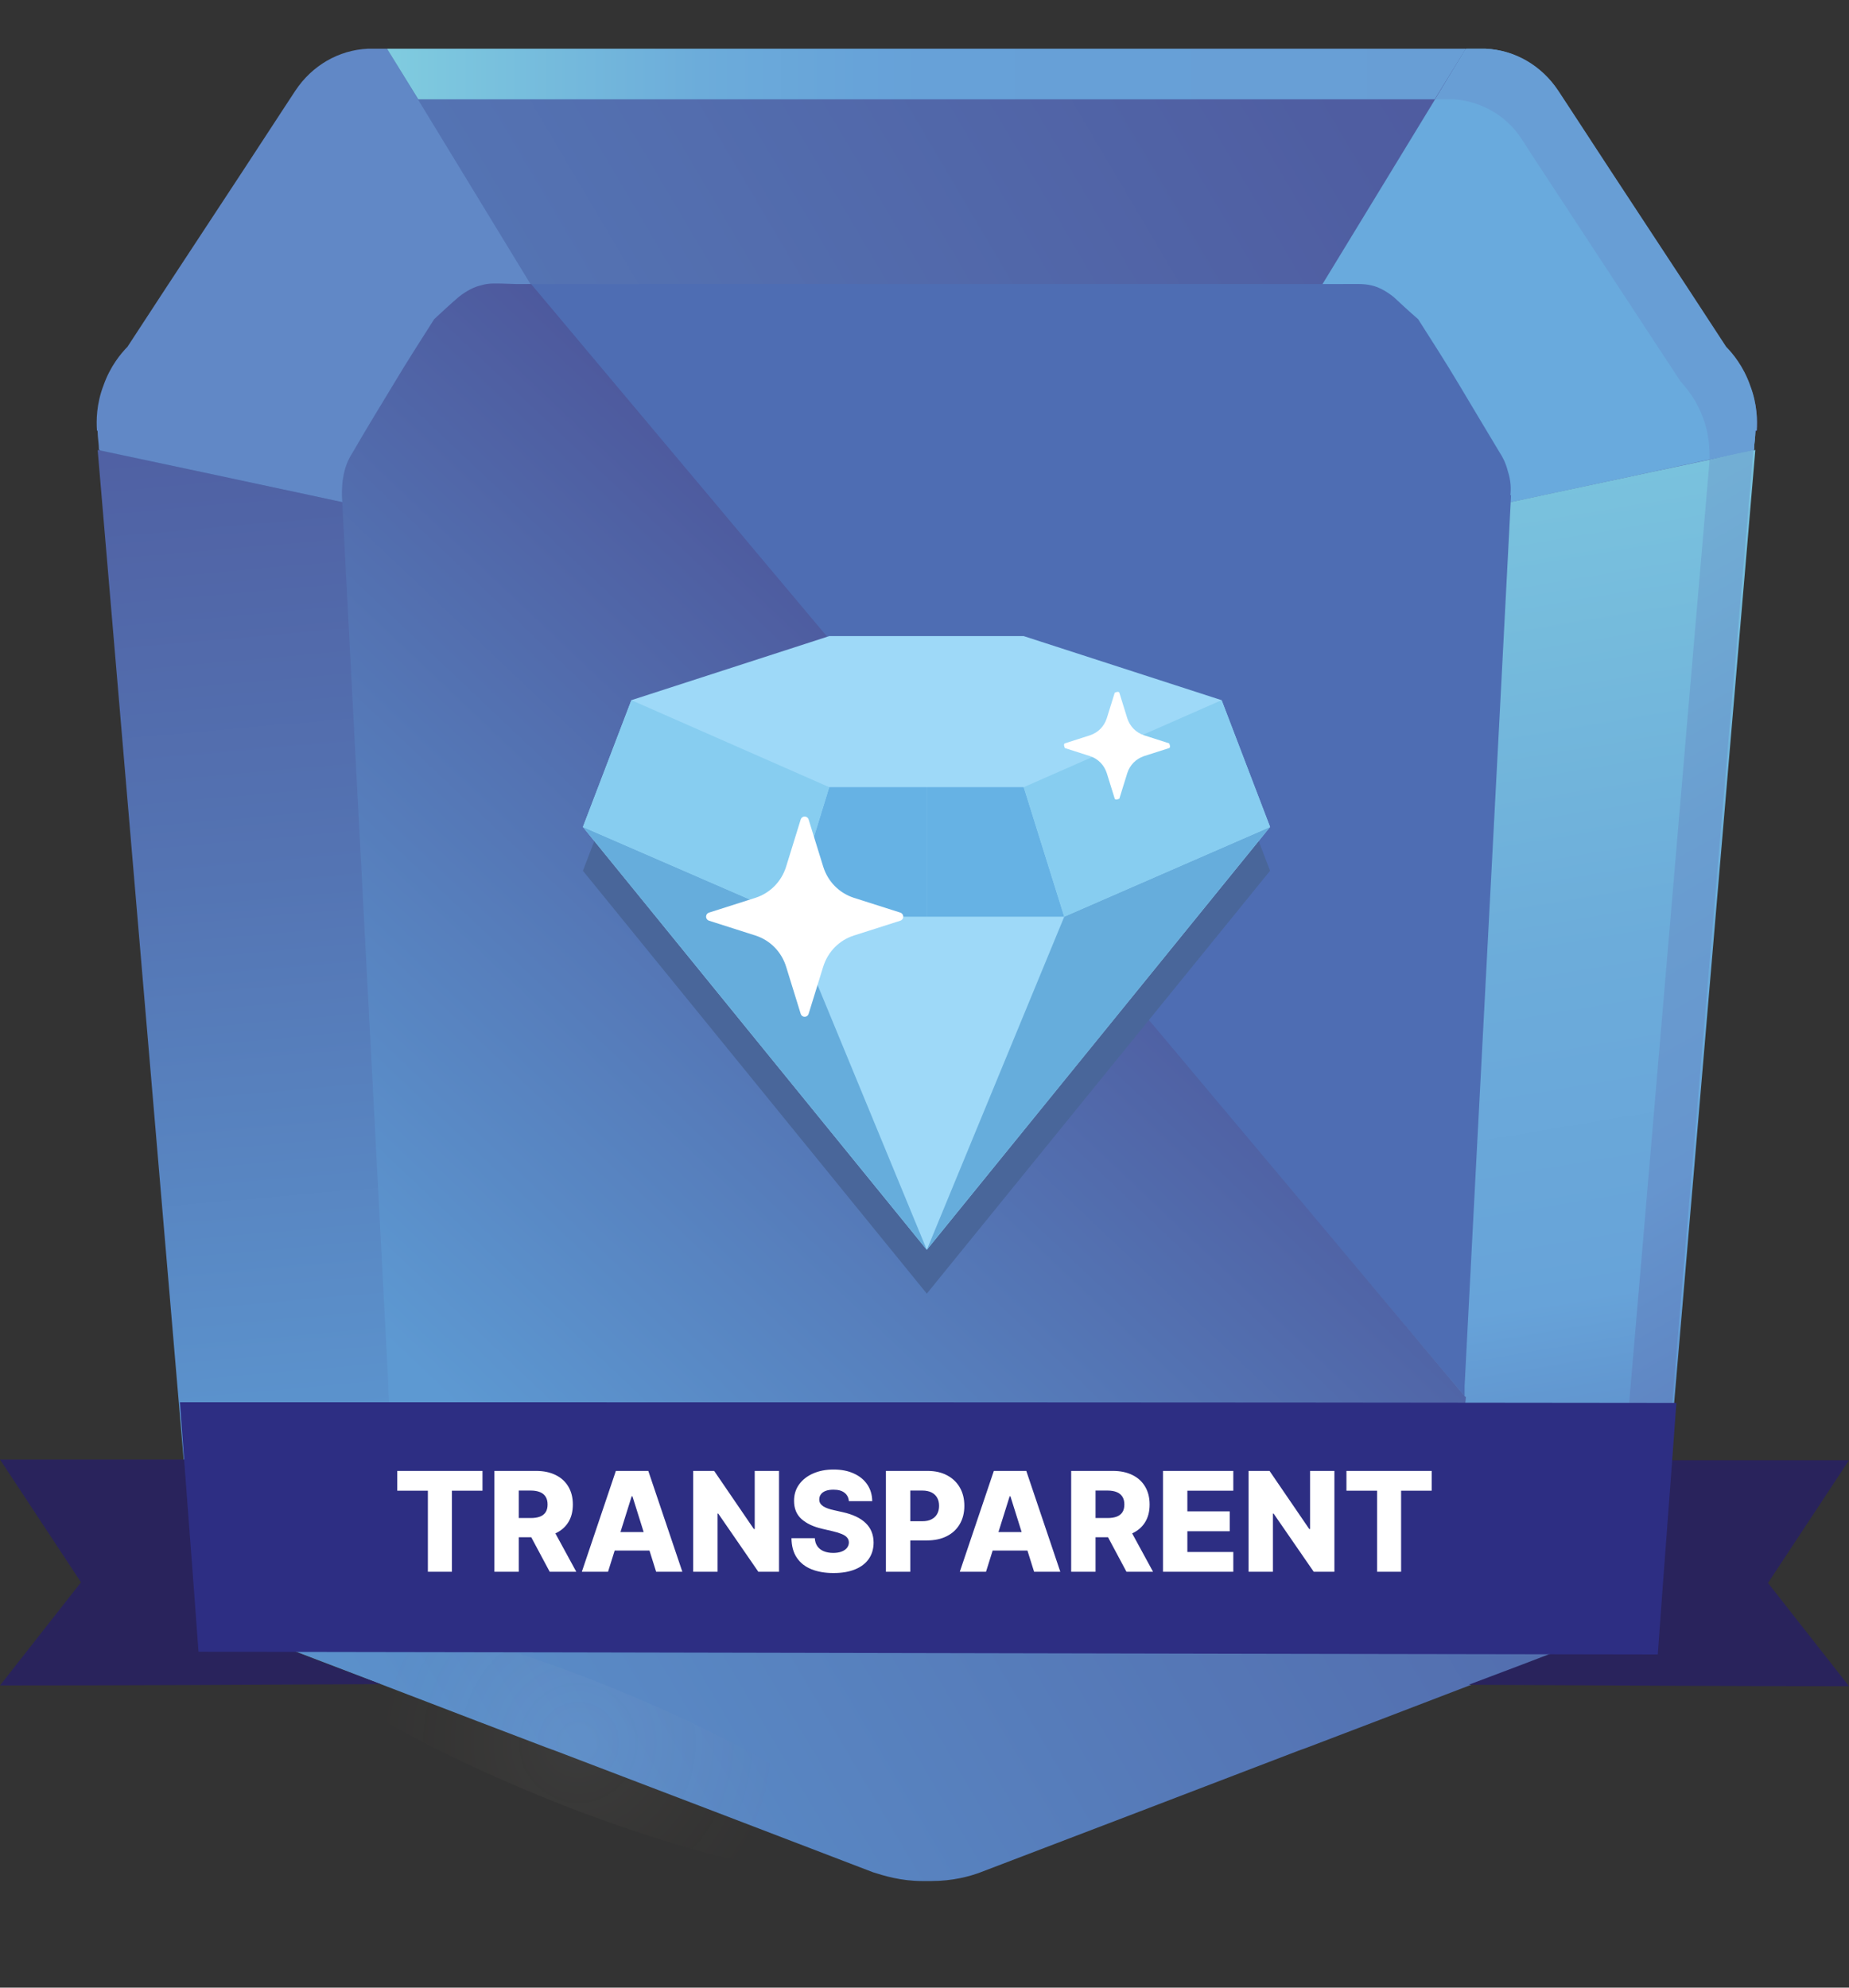 <svg xmlns="http://www.w3.org/2000/svg" width="80" height="86" viewBox="0 0 80 86" fill="none"><rect x="0" y="0" width="80" height="86" fill="#333333" stroke="none"/><path d="M75.95 18.652C74.6 34.555 73.221 50.458 71.871 66.39C71.784 66.945 71.555 67.907 70.923 68.9C70.09 70.154 69.055 70.767 68.538 71.03C64.546 72.547 60.553 74.094 56.56 75.611C56.416 75.669 56.301 75.698 56.158 75.757C51.59 77.507 47.023 79.258 42.427 81.009C41.968 81.184 41.221 81.388 40.301 81.388H39.899C38.98 81.388 38.233 81.155 37.774 81.009C33.206 79.258 28.639 77.507 24.043 75.757C23.899 75.698 23.784 75.669 23.641 75.611C19.648 74.094 15.655 72.547 11.662 71.03C11.145 70.767 10.111 70.154 9.278 68.9C8.617 67.907 8.388 66.945 8.33 66.39C6.98 50.487 5.601 34.584 4.251 18.652C4.251 18.244 4.251 17.514 4.538 16.697C4.854 15.88 5.314 15.326 5.573 15.034C7.813 11.591 10.054 8.177 12.323 4.734L12.84 3.946C13.53 2.866 14.707 2.195 15.971 2.137H64.287C65.551 2.195 66.7 2.866 67.418 3.946L67.935 4.734C70.176 8.177 72.445 11.591 74.686 15.034C74.973 15.326 75.433 15.88 75.72 16.697C76.036 17.514 76.036 18.244 76.007 18.652H75.95Z" fill="url(#paint0_linear_9_3137)"></path><path d="M75.95 18.652C75.95 18.915 75.892 19.207 75.892 19.469L49.379 25.159L63.426 2.108H64.259C65.522 2.166 66.671 2.837 67.39 3.917L67.907 4.705C70.147 8.148 72.417 11.562 74.657 15.005C74.944 15.297 75.404 15.851 75.691 16.668C76.007 17.485 76.007 18.215 75.978 18.623H75.95V18.652Z" fill="#69AADD"></path><path d="M4.223 18.652C4.223 18.915 4.28 19.207 4.28 19.469L30.794 25.159L16.747 2.108H15.914C14.65 2.166 13.501 2.837 12.783 3.917L12.266 4.705C10.025 8.148 7.756 11.562 5.515 15.005C5.228 15.297 4.768 15.851 4.481 16.668C4.165 17.485 4.165 18.215 4.194 18.623L4.223 18.652Z" fill="#6188C6"></path><path d="M75.95 19.44C74.628 34.964 73.307 50.458 71.986 65.981C71.957 66.507 71.813 67.324 71.354 68.257C70.865 69.25 70.205 69.892 69.802 70.213C64.661 66.273 59.519 62.305 54.377 58.366C55.468 46.694 56.589 35.051 57.68 23.379C63.77 22.066 69.86 20.753 75.95 19.469V19.44Z" fill="url(#paint1_linear_9_3137)"></path><path d="M4.223 19.44C5.544 34.964 6.865 50.458 8.187 65.981C8.187 66.507 8.359 67.324 8.819 68.257C9.307 69.25 9.968 69.892 10.37 70.213C15.512 66.273 20.654 62.305 25.795 58.366C24.704 46.694 23.584 35.051 22.492 23.379C16.402 22.066 10.312 20.753 4.223 19.469V19.44Z" fill="url(#paint2_linear_9_3137)"></path><path d="M65.379 21.424C64.718 34.263 64.029 47.132 63.368 59.971V60.408L22.808 12.291H57.767C58.715 12.291 58.973 12.262 59.346 12.35C59.605 12.408 59.921 12.554 60.294 12.846C60.639 13.167 60.984 13.488 61.357 13.809C61.932 14.713 62.535 15.647 63.109 16.61C63.713 17.631 64.316 18.623 64.89 19.586C65.005 19.761 65.149 20.024 65.235 20.374C65.379 20.812 65.379 21.162 65.35 21.424H65.379Z" fill="#4E6DB3"></path><path d="M63.425 60.437C63.397 60.875 63.282 61.488 62.908 62.101C62.506 62.801 61.989 63.209 61.673 63.385C58.456 64.639 55.21 65.894 51.993 67.149C46.391 69.25 42.284 70.709 41.623 70.942C41.364 71.03 40.819 71.205 40.129 71.234H40.1C39.411 71.234 38.865 71.03 38.607 70.942C37.975 70.709 33.867 69.25 28.237 67.149C25.02 65.894 21.774 64.639 18.556 63.385C18.269 63.18 17.723 62.801 17.321 62.101C16.804 61.196 16.804 60.35 16.804 59.971C16.143 47.132 15.454 34.263 14.793 21.424C14.793 21.191 14.793 20.812 14.908 20.374C14.995 20.024 15.138 19.761 15.253 19.586C15.828 18.594 16.431 17.602 17.034 16.61C17.608 15.647 18.212 14.713 18.786 13.809C19.131 13.488 19.476 13.167 19.849 12.846C20.223 12.554 20.538 12.408 20.797 12.35C21.171 12.233 21.429 12.262 22.377 12.291H22.98L63.397 60.437H63.425Z" fill="url(#paint3_linear_9_3137)"></path><path d="M75.864 19.469C74.513 35.11 73.192 50.75 71.871 66.361C71.784 66.915 71.555 67.878 70.923 68.87C70.578 69.425 70.176 69.833 69.774 70.154C69.171 69.687 68.538 69.221 67.935 68.754C68.338 68.433 68.826 67.995 69.199 67.382C69.831 66.448 70.032 65.515 70.118 65.019C71.411 49.991 72.675 34.964 73.968 19.907C74.6 19.732 75.231 19.586 75.892 19.469H75.864Z" fill="url(#paint4_linear_9_3137)"></path><path d="M63.425 2.108L62.075 4.296H18.097L16.747 2.108H63.425Z" fill="url(#paint5_linear_9_3137)"></path><path d="M75.95 18.652C75.95 18.915 75.892 19.207 75.892 19.469L73.968 19.878C73.968 19.498 73.968 18.827 73.68 18.069C73.393 17.281 72.962 16.785 72.704 16.493C70.578 13.254 68.452 10.015 66.327 6.776L65.838 6.018C65.178 4.996 64.086 4.384 62.908 4.296H62.104L63.454 2.108H64.287C65.551 2.166 66.7 2.837 67.418 3.917L67.935 4.705C70.176 8.148 72.445 11.562 74.686 15.005C74.973 15.297 75.433 15.851 75.72 16.668C76.036 17.485 76.036 18.215 76.007 18.623H75.95V18.652Z" fill="#689ED5"></path><path d="M54.951 37.677L52.855 32.192L44.294 29.42H40.1H35.878L27.318 32.192L25.221 37.677L40.1 55.973L54.951 37.677Z" fill="#49669A"></path><path d="M52.855 30.295L44.294 27.523H40.1H35.878L27.318 30.295L25.221 35.781L40.1 54.076L54.951 35.781L52.855 30.295Z" fill="#9ED9F8"></path><path d="M40.1 54.076L34.154 39.662L25.221 35.781L40.1 54.076Z" fill="#66ADDC"></path><path d="M40.1 54.076L46.047 39.662L54.951 35.781L40.1 54.076Z" fill="#66ADDC"></path><path d="M40.1 39.662H46.047L44.294 34.059H40.1V39.662Z" fill="#66B2E4"></path><path d="M40.1 39.662H34.154L35.878 34.059H40.1V39.662Z" fill="#66B2E4"></path><path d="M35.878 34.059L27.318 30.295L25.221 35.781L34.154 39.662L35.878 34.059Z" fill="#87CDF0"></path><path d="M44.294 34.059L52.855 30.295L54.952 35.781L46.047 39.662L44.294 34.059Z" fill="#87CDF0"></path><path d="M48.431 29.974L48.775 31.083C48.89 31.433 49.149 31.696 49.493 31.812L50.585 32.163C50.585 32.163 50.671 32.337 50.585 32.367L49.493 32.717C49.149 32.834 48.89 33.096 48.775 33.446L48.431 34.555C48.431 34.555 48.258 34.643 48.23 34.555L47.885 33.446C47.77 33.096 47.511 32.834 47.167 32.717L46.075 32.367C46.075 32.367 45.989 32.192 46.075 32.163L47.167 31.812C47.511 31.696 47.77 31.433 47.885 31.083L48.23 29.974C48.23 29.974 48.402 29.887 48.431 29.974Z" fill="white"></path><path d="M34.987 35.46L35.619 37.502C35.82 38.144 36.309 38.64 36.941 38.845L38.952 39.486C39.124 39.545 39.124 39.778 38.952 39.837L36.941 40.479C36.309 40.683 35.82 41.179 35.619 41.821L34.987 43.864C34.93 44.038 34.7 44.038 34.643 43.864L34.011 41.821C33.81 41.179 33.321 40.683 32.689 40.479L30.679 39.837C30.506 39.778 30.506 39.545 30.679 39.486L32.689 38.845C33.321 38.64 33.81 38.144 34.011 37.502L34.643 35.46C34.7 35.285 34.93 35.285 34.987 35.46Z" fill="white"></path><g opacity="0.1"><path opacity="0.4" d="M25.709 70.709C13.731 66.069 3.705 64.435 3.332 67.032C2.959 69.629 12.38 75.494 24.359 80.104C36.337 84.744 46.362 86.378 46.736 83.781C47.109 81.184 37.688 75.319 25.709 70.709Z" fill="url(#paint6_radial_9_3137)"></path><path opacity="0.4" d="M39.224 81.043C39.824 79.481 33.949 75.693 26.101 72.582C18.253 69.471 11.405 68.214 10.806 69.776C10.206 71.337 16.081 75.125 23.929 78.236C31.776 81.347 38.624 82.604 39.224 81.043Z" fill="url(#paint7_radial_9_3137)"></path><path opacity="0.4" d="M25.422 72.605C18.269 69.862 12.323 68.87 12.093 70.417C11.863 71.963 17.494 75.436 24.617 78.208C31.77 80.951 37.716 81.943 37.946 80.396C38.176 78.85 32.546 75.377 25.422 72.605Z" fill="url(#paint8_radial_9_3137)"></path><path opacity="0.4" d="M25.278 73.568C20.596 71.759 16.689 71.117 16.546 72.138C16.402 73.16 20.079 75.436 24.761 77.245C29.443 79.054 33.35 79.696 33.493 78.675C33.637 77.653 29.96 75.377 25.278 73.568Z" fill="url(#paint9_radial_9_3137)"></path></g><g opacity="0.51"><path opacity="0.4" d="M8.905 55.068C9.278 61.342 9.163 66.244 8.618 66.069C8.072 65.894 7.354 60.671 6.98 54.397C6.607 48.124 6.722 43.221 7.267 43.397C7.813 43.572 8.531 48.795 8.905 55.068Z" fill="url(#paint10_radial_9_3137)"></path><path opacity="0.4" d="M8.432 62.217C8.78 62.194 8.852 58.838 8.593 54.721C8.334 50.604 7.841 47.284 7.493 47.307C7.145 47.33 7.072 50.686 7.332 54.803C7.591 58.92 8.084 62.239 8.432 62.217Z" fill="url(#paint11_radial_9_3137)"></path><path opacity="0.4" d="M8.503 54.922C8.733 58.657 8.646 61.575 8.33 61.459C8.014 61.342 7.584 58.249 7.354 54.514C7.124 50.779 7.21 47.861 7.526 47.978C7.842 48.094 8.273 51.188 8.503 54.922Z" fill="url(#paint12_radial_9_3137)"></path><path opacity="0.4" d="M8.33 54.864C8.474 57.315 8.416 59.241 8.215 59.154C8.014 59.095 7.727 57.053 7.583 54.602C7.44 52.15 7.497 50.225 7.698 50.312C7.899 50.4 8.187 52.413 8.33 54.864Z" fill="url(#paint13_radial_9_3137)"></path></g><path opacity="0.4" d="M39.468 48.678C40.244 51.158 40.187 53.23 39.354 53.347C38.52 53.434 37.228 51.508 36.452 49.028C35.677 46.548 35.734 44.476 36.567 44.359C37.4 44.272 38.693 46.198 39.468 48.678Z" fill="url(#paint14_radial_9_3137)"></path><path opacity="0.4" d="M38.937 51.779C39.448 51.603 39.423 50.149 38.882 48.531C38.341 46.914 37.488 45.746 36.977 45.922C36.467 46.098 36.491 47.553 37.032 49.17C37.574 50.787 38.426 51.956 38.937 51.779Z" fill="url(#paint15_radial_9_3137)"></path><path opacity="0.4" d="M38.865 48.736C39.325 50.225 39.296 51.45 38.779 51.508C38.291 51.567 37.515 50.429 37.056 48.941C36.596 47.453 36.625 46.227 37.142 46.169C37.63 46.11 38.406 47.248 38.865 48.736Z" fill="url(#paint16_radial_9_3137)"></path><path opacity="0.4" d="M38.549 48.795C38.837 49.758 38.837 50.575 38.492 50.604C38.176 50.633 37.659 49.874 37.343 48.911C37.056 47.949 37.056 47.132 37.4 47.102C37.745 47.073 38.233 47.832 38.549 48.795Z" fill="url(#paint17_radial_9_3137)"></path><path opacity="0.4" d="M51.09 36.228C52.385 35.297 52.202 32.772 50.681 30.588C49.16 28.405 46.877 27.389 45.582 28.32C44.287 29.25 44.47 31.775 45.991 33.959C47.512 36.143 49.795 37.159 51.09 36.228Z" fill="url(#paint18_radial_9_3137)"></path><path opacity="0.4" d="M50.144 34.87C50.999 34.256 50.882 32.596 49.883 31.162C48.885 29.727 47.382 29.063 46.527 29.677C45.673 30.292 45.789 31.952 46.788 33.386C47.787 34.82 49.289 35.484 50.144 34.87Z" fill="url(#paint19_radial_9_3137)"></path><path opacity="0.4" d="M50.068 31.958C50.758 33.359 50.556 34.672 49.58 34.905C48.603 35.139 47.253 34.205 46.564 32.804C45.874 31.404 46.075 30.091 47.052 29.857C48.029 29.624 49.379 30.558 50.068 31.958Z" fill="url(#paint20_radial_9_3137)"></path><path opacity="0.4" d="M49.465 32.104C49.925 33.009 49.781 33.884 49.149 34.03C48.517 34.176 47.627 33.563 47.167 32.658C46.708 31.754 46.851 30.878 47.483 30.733C48.115 30.587 49.005 31.2 49.465 32.104Z" fill="url(#paint21_radial_9_3137)"></path><g opacity="0.62"><path opacity="0.4" d="M65.953 54.981C65.178 61.721 63.713 66.886 62.736 66.478C61.731 66.098 61.587 60.291 62.363 53.551C63.138 46.811 64.603 41.646 65.58 42.054C66.585 42.434 66.729 48.24 65.953 54.981Z" fill="url(#paint22_radial_9_3137)"></path><path opacity="0.4" d="M65.404 54.388C65.895 49.952 65.744 46.293 65.066 46.216C64.388 46.138 63.44 49.671 62.949 54.107C62.457 58.543 62.609 62.202 63.286 62.28C63.964 62.357 64.912 58.824 65.404 54.388Z" fill="url(#paint23_radial_9_3137)"></path><path opacity="0.4" d="M65.235 54.689C64.776 58.716 63.914 61.78 63.311 61.546C62.707 61.313 62.621 57.87 63.081 53.843C63.54 49.816 64.402 46.752 65.005 46.986C65.609 47.219 65.695 50.662 65.235 54.689Z" fill="url(#paint24_radial_9_3137)"></path><path opacity="0.4" d="M64.862 54.543C64.546 57.169 64 59.183 63.598 59.037C63.196 58.891 63.138 56.615 63.454 53.989C63.77 51.363 64.316 49.349 64.718 49.495C65.12 49.641 65.178 51.917 64.862 54.543Z" fill="url(#paint25_radial_9_3137)"></path></g><g opacity="0.34"><path opacity="0.4" d="M8.56 8.119C12.065 2.954 15.425 -0.635 16.057 0.094C16.689 0.824 14.363 5.638 10.858 10.803C7.354 15.968 3.993 19.557 3.361 18.798C2.729 18.069 5.056 13.254 8.56 8.089V8.119Z" fill="url(#paint26_radial_9_3137)"></path><path opacity="0.4" d="M10.636 10.095C12.92 6.684 14.357 3.632 13.846 3.279C13.334 2.925 11.068 5.404 8.783 8.815C6.498 12.226 5.061 15.277 5.573 15.631C6.084 15.985 8.351 13.506 10.636 10.095Z" fill="url(#paint27_radial_9_3137)"></path><path opacity="0.4" d="M9.02 8.644C11.117 5.58 13.099 3.421 13.472 3.887C13.846 4.325 12.467 7.185 10.37 10.249C8.273 13.312 6.291 15.472 5.917 15.005C5.544 14.567 6.923 11.708 9.02 8.644Z" fill="url(#paint28_radial_9_3137)"></path><path opacity="0.4" d="M9.25 8.936C10.628 6.922 11.921 5.522 12.18 5.813C12.438 6.105 11.519 7.973 10.14 9.986C8.761 11.999 7.469 13.4 7.21 13.108C6.952 12.816 7.871 10.949 9.25 8.936Z" fill="url(#paint29_radial_9_3137)"></path></g><path opacity="0.4" d="M36.207 44.643C40.504 43.972 43.648 41.194 43.231 38.438C42.814 35.683 38.993 33.993 34.697 34.664C30.4 35.335 27.256 38.112 27.673 40.868C28.09 43.624 31.911 45.314 36.207 44.643Z" fill="url(#paint30_radial_9_3137)"></path><path opacity="0.4" d="M35.949 42.941C38.772 42.5 40.837 40.671 40.562 38.855C40.288 37.039 37.777 35.925 34.954 36.365C32.132 36.806 30.067 38.636 30.341 40.451C30.616 42.267 33.127 43.382 35.949 42.941Z" fill="url(#paint31_radial_9_3137)"></path><path opacity="0.4" d="M36.28 36.598C38.808 36.656 40.474 38.086 40.014 39.778C39.555 41.471 37.142 42.784 34.614 42.725C32.086 42.667 30.42 41.237 30.88 39.545C31.339 37.852 33.752 36.539 36.28 36.598Z" fill="url(#paint32_radial_9_3137)"></path><path opacity="0.4" d="M35.993 37.648C37.659 37.677 38.751 38.611 38.434 39.72C38.118 40.829 36.539 41.704 34.873 41.646C33.206 41.617 32.115 40.683 32.431 39.574C32.747 38.465 34.327 37.59 35.993 37.648Z" fill="url(#paint33_radial_9_3137)"></path><g opacity="0.27"><path opacity="0.4" d="M52.194 33.797C65.235 51.975 72.014 68.462 67.303 70.621C62.592 72.78 48.201 59.766 35.16 41.587C22.118 23.409 15.368 6.922 20.079 4.763C24.79 2.604 39.181 15.618 52.223 33.797H52.194Z" fill="url(#paint34_radial_9_3137)"></path><path opacity="0.4" d="M59.474 59.211C62.131 57.196 57.223 45.952 48.511 34.097C39.8 22.242 30.583 14.264 27.926 16.279C25.269 18.294 30.177 29.538 38.889 41.393C47.601 53.248 56.817 61.226 59.474 59.211Z" fill="url(#paint35_radial_9_3137)"></path><path opacity="0.4" d="M48.775 35.372C56.531 46.198 60.581 56.002 57.766 57.286C54.98 58.57 46.391 50.837 38.635 40.012C30.88 29.186 26.829 19.382 29.644 18.098C32.431 16.814 41.02 24.547 48.775 35.372Z" fill="url(#paint36_radial_9_3137)"></path><path opacity="0.4" d="M47.023 36.189C52.108 43.28 54.779 49.728 52.941 50.575C51.102 51.421 45.472 46.344 40.388 39.224C35.303 32.133 32.632 25.685 34.47 24.838C36.309 23.992 41.939 29.069 47.023 36.189Z" fill="url(#paint37_radial_9_3137)"></path></g><path d="M72.129 63.18H80L76.495 68.491L80 72.956C74.513 72.956 69.027 72.926 63.54 72.897C65.091 72.314 66.643 71.73 68.194 71.117H70.951L72.129 63.151V63.18Z" fill="#29235C"></path><path d="M8.215 63.151H0L3.504 68.462L0 72.926C5.487 72.926 10.973 72.897 16.46 72.868C14.908 72.284 13.357 71.701 11.806 71.088H9.048C8.761 68.433 8.503 65.777 8.215 63.122V63.151Z" fill="#29235C"></path><path d="M71.698 71.584C50.672 71.555 29.616 71.496 8.589 71.467C8.33 67.878 8.043 64.289 7.785 60.671C29.357 60.671 50.959 60.671 72.531 60.7C72.273 64.318 71.986 67.937 71.727 71.584H71.698Z" fill="#2D2E83"></path><path d="M17.188 64.499V63.643H20.876V64.499H19.553V68.007H18.513V64.499H17.188ZM21.391 68.007V63.643H23.193C23.52 63.643 23.802 63.702 24.039 63.82C24.278 63.936 24.462 64.104 24.591 64.323C24.72 64.54 24.785 64.798 24.785 65.096C24.785 65.399 24.719 65.656 24.587 65.867C24.455 66.078 24.267 66.238 24.024 66.349C23.781 66.458 23.494 66.513 23.161 66.513H22.021V65.682H22.965C23.125 65.682 23.257 65.661 23.364 65.62C23.472 65.578 23.553 65.514 23.609 65.428C23.664 65.342 23.692 65.231 23.692 65.096C23.692 64.961 23.664 64.85 23.609 64.762C23.553 64.672 23.472 64.605 23.364 64.561C23.256 64.516 23.123 64.493 22.965 64.493H22.445V68.007H21.391ZM23.848 66.012L24.934 68.007H23.784L22.718 66.012H23.848ZM26.307 68.007H25.174L26.646 63.643H28.05L29.523 68.007H28.389L27.364 64.742H27.33L26.307 68.007ZM26.156 66.289H28.525V67.09H26.156V66.289ZM33.706 63.643V68.007H32.811L31.075 65.488H31.047V68.007H29.992V63.643H30.9L32.617 66.157H32.654V63.643H33.706ZM36.728 64.951C36.714 64.795 36.651 64.674 36.538 64.587C36.428 64.499 36.269 64.455 36.063 64.455C35.927 64.455 35.813 64.472 35.722 64.508C35.631 64.543 35.563 64.593 35.518 64.655C35.472 64.716 35.449 64.786 35.447 64.866C35.445 64.931 35.457 64.989 35.486 65.039C35.516 65.088 35.558 65.132 35.614 65.171C35.67 65.208 35.739 65.24 35.818 65.269C35.898 65.297 35.987 65.322 36.087 65.343L36.462 65.428C36.678 65.475 36.868 65.538 37.033 65.616C37.199 65.694 37.338 65.787 37.45 65.895C37.564 66.003 37.65 66.127 37.708 66.268C37.766 66.409 37.796 66.566 37.798 66.741C37.796 67.017 37.727 67.253 37.589 67.451C37.451 67.648 37.253 67.799 36.994 67.904C36.737 68.009 36.427 68.062 36.063 68.062C35.698 68.062 35.38 68.007 35.109 67.898C34.837 67.789 34.626 67.622 34.476 67.399C34.325 67.176 34.248 66.894 34.244 66.553H35.254C35.262 66.694 35.3 66.811 35.367 66.905C35.433 66.999 35.525 67.07 35.641 67.118C35.759 67.166 35.896 67.191 36.05 67.191C36.193 67.191 36.313 67.171 36.413 67.133C36.514 67.095 36.591 67.041 36.645 66.973C36.699 66.905 36.727 66.827 36.728 66.739C36.727 66.656 36.701 66.586 36.651 66.528C36.602 66.468 36.525 66.417 36.421 66.374C36.319 66.331 36.188 66.29 36.029 66.253L35.573 66.147C35.195 66.06 34.898 65.92 34.68 65.727C34.463 65.532 34.355 65.269 34.356 64.938C34.355 64.668 34.428 64.432 34.574 64.229C34.72 64.026 34.923 63.867 35.181 63.754C35.44 63.64 35.734 63.583 36.065 63.583C36.403 63.583 36.697 63.641 36.945 63.756C37.195 63.87 37.389 64.029 37.527 64.235C37.665 64.441 37.735 64.68 37.738 64.951H36.728ZM38.33 68.007V63.643H40.133C40.459 63.643 40.742 63.707 40.979 63.835C41.217 63.961 41.401 64.138 41.531 64.365C41.66 64.591 41.724 64.854 41.724 65.154C41.724 65.455 41.658 65.718 41.526 65.944C41.396 66.168 41.209 66.343 40.966 66.466C40.723 66.59 40.435 66.651 40.101 66.651H38.989V65.82H39.905C40.064 65.82 40.197 65.793 40.303 65.737C40.411 65.682 40.493 65.605 40.548 65.505C40.604 65.404 40.631 65.287 40.631 65.154C40.631 65.019 40.604 64.902 40.548 64.804C40.493 64.705 40.411 64.628 40.303 64.574C40.195 64.52 40.062 64.493 39.905 64.493H39.385V68.007H38.33ZM42.661 68.007H41.527L43 63.643H44.404L45.876 68.007H44.742L43.718 64.742H43.684L42.661 68.007ZM42.51 66.289H44.879V67.09H42.51V66.289ZM46.346 68.007V63.643H48.148C48.475 63.643 48.757 63.702 48.994 63.82C49.233 63.936 49.417 64.104 49.546 64.323C49.675 64.54 49.74 64.798 49.74 65.096C49.74 65.399 49.674 65.656 49.542 65.867C49.41 66.078 49.222 66.238 48.979 66.349C48.736 66.458 48.449 66.513 48.117 66.513H46.977V65.682H47.92C48.08 65.682 48.212 65.661 48.319 65.62C48.427 65.578 48.508 65.514 48.564 65.428C48.619 65.342 48.647 65.231 48.647 65.096C48.647 64.961 48.619 64.85 48.564 64.762C48.508 64.672 48.427 64.605 48.319 64.561C48.211 64.516 48.078 64.493 47.92 64.493H47.401V68.007H46.346ZM48.803 66.012L49.889 68.007H48.739L47.673 66.012H48.803ZM50.319 68.007V63.643H53.361V64.499H51.373V65.394H53.206V66.253H51.373V67.15H53.361V68.007H50.319ZM57.735 63.643V68.007H56.841L55.104 65.488H55.076V68.007H54.022V63.643H54.929L56.647 66.157H56.683V63.643H57.735ZM58.256 64.499V63.643H61.944V64.499H60.621V68.007H59.581V64.499H58.256Z" fill="white"></path><defs><linearGradient id="paint0_linear_9_3137" x1="-3.045" y1="63.881" x2="90.906" y2="8.484" gradientUnits="userSpaceOnUse"><stop stop-color="#5D99D2"></stop><stop offset="0.39" stop-color="#5577B6"></stop><stop offset="0.76" stop-color="#4F5DA1"></stop><stop offset="0.98" stop-color="#4D549A"></stop></linearGradient><linearGradient id="paint1_linear_9_3137" x1="61.041" y1="13.4" x2="77.3" y2="110.574" gradientUnits="userSpaceOnUse"><stop stop-color="#80CCDF"></stop><stop offset="0.05" stop-color="#7CC6DE"></stop><stop offset="0.29" stop-color="#6CACDA"></stop><stop offset="0.44" stop-color="#67A3D9"></stop><stop offset="0.48" stop-color="#6298D1"></stop><stop offset="0.61" stop-color="#567CBD"></stop><stop offset="0.74" stop-color="#4E68AF"></stop><stop offset="0.87" stop-color="#495CA6"></stop><stop offset="1" stop-color="#4859A4"></stop></linearGradient><linearGradient id="paint2_linear_9_3137" x1="17.264" y1="65.369" x2="11.248" y2="-2.691" gradientUnits="userSpaceOnUse"><stop stop-color="#5D99D2"></stop><stop offset="0.41" stop-color="#5474B3"></stop><stop offset="0.78" stop-color="#4E5A9E"></stop><stop offset="1" stop-color="#4C5197"></stop></linearGradient><linearGradient id="paint3_linear_9_3137" x1="18.844" y1="62.013" x2="49.863" y2="29.234" gradientUnits="userSpaceOnUse"><stop offset="0.03" stop-color="#5D99D2"></stop><stop offset="0.23" stop-color="#5989C5"></stop><stop offset="0.93" stop-color="#4C5499"></stop></linearGradient><linearGradient id="paint4_linear_9_3137" x1="52.653" y1="8.731" x2="104.406" y2="100.864" gradientUnits="userSpaceOnUse"><stop stop-color="#82CCDD"></stop><stop offset="0.12" stop-color="#77B8D7"></stop><stop offset="0.32" stop-color="#6A9ED0"></stop><stop offset="0.44" stop-color="#6695CE"></stop><stop offset="0.46" stop-color="#6491CB"></stop><stop offset="0.63" stop-color="#5672B5"></stop><stop offset="0.78" stop-color="#4E5FA8"></stop><stop offset="0.88" stop-color="#4B59A4"></stop></linearGradient><linearGradient id="paint5_linear_9_3137" x1="16.747" y1="3.216" x2="63.425" y2="3.216" gradientUnits="userSpaceOnUse"><stop stop-color="#80CCDF"></stop><stop offset="0.05" stop-color="#7CC6DE"></stop><stop offset="0.29" stop-color="#6CACDA"></stop><stop offset="0.44" stop-color="#67A3D9"></stop><stop offset="0.5" stop-color="#67A1D8"></stop><stop offset="0.99" stop-color="#689ED5"></stop></linearGradient><radialGradient id="paint6_radial_9_3137" cx="0" cy="0" r="1" gradientUnits="userSpaceOnUse" gradientTransform="translate(-349.976 3021.55) rotate(-81.886) scale(4.81 22.636)"><stop offset="0.05" stop-color="#FEFEFE"></stop><stop offset="0.88" stop-color="#F1BA65" stop-opacity="0"></stop></radialGradient><radialGradient id="paint7_radial_9_3137" cx="0" cy="0" r="1" gradientUnits="userSpaceOnUse" gradientTransform="translate(-349.862 3020.51) rotate(-81.886) scale(3.15 14.827)"><stop offset="0.05" stop-color="#FEFEFE"></stop><stop offset="0.88" stop-color="#F1BA65" stop-opacity="0"></stop></radialGradient><radialGradient id="paint8_radial_9_3137" cx="0" cy="0" r="1" gradientUnits="userSpaceOnUse" gradientTransform="translate(25.02 75.406) scale(9.968 10.125)"><stop offset="0.05" stop-color="#FEFEFE"></stop><stop offset="0.88" stop-color="#F1BA65" stop-opacity="0"></stop></radialGradient><radialGradient id="paint9_radial_9_3137" cx="0" cy="0" r="1" gradientUnits="userSpaceOnUse" gradientTransform="translate(-349.976 3021.55) rotate(-81.886) scale(1.88 8.847)"><stop offset="0.05" stop-color="#FEFEFE"></stop><stop offset="0.78" stop-color="#A3195B" stop-opacity="0"></stop></radialGradient><radialGradient id="paint10_radial_9_3137" cx="0" cy="0" r="1" gradientUnits="userSpaceOnUse" gradientTransform="translate(-3292.1 -1060.94) rotate(19.086) scale(1.054 10.54)"><stop offset="0.05" stop-color="#FEFEFE"></stop><stop offset="0.88" stop-color="#F1BA65" stop-opacity="0"></stop></radialGradient><radialGradient id="paint11_radial_9_3137" cx="0" cy="0" r="1" gradientUnits="userSpaceOnUse" gradientTransform="translate(-3292.21 -1061.22) rotate(19.086) scale(0.691 6.904)"><stop offset="0.05" stop-color="#FEFEFE"></stop><stop offset="0.88" stop-color="#F1BA65" stop-opacity="0"></stop></radialGradient><radialGradient id="paint12_radial_9_3137" cx="0" cy="0" r="1" gradientUnits="userSpaceOnUse" gradientTransform="translate(-3292.1 -1060.94) rotate(19.086) scale(0.626 6.26)"><stop offset="0.05" stop-color="#FEFEFE"></stop><stop offset="0.88" stop-color="#F1BA65" stop-opacity="0"></stop></radialGradient><radialGradient id="paint13_radial_9_3137" cx="0" cy="0" r="1" gradientUnits="userSpaceOnUse" gradientTransform="translate(-3292.09 -1060.94) rotate(19.086) scale(0.412 4.119)"><stop offset="0.05" stop-color="#FEFEFE"></stop><stop offset="0.88" stop-color="#F1BA65" stop-opacity="0"></stop></radialGradient><radialGradient id="paint14_radial_9_3137" cx="0" cy="0" r="1" gradientUnits="userSpaceOnUse" gradientTransform="translate(-910.425 159.379) rotate(-6.49) scale(1.579 4.677)"><stop offset="0.05" stop-color="#FEFEFE"></stop><stop offset="0.88" stop-color="#F1BA65" stop-opacity="0"></stop></radialGradient><radialGradient id="paint15_radial_9_3137" cx="0" cy="0" r="1" gradientUnits="userSpaceOnUse" gradientTransform="translate(-910.396 159.276) rotate(-6.49) scale(1.034 3.063)"><stop offset="0.05" stop-color="#FEFEFE"></stop><stop offset="0.88" stop-color="#F1BA65" stop-opacity="0"></stop></radialGradient><radialGradient id="paint16_radial_9_3137" cx="0" cy="0" r="1" gradientUnits="userSpaceOnUse" gradientTransform="translate(-910.425 159.379) rotate(-6.49) scale(0.938 2.777)"><stop offset="0.05" stop-color="#FEFEFE"></stop><stop offset="0.88" stop-color="#F1BA65" stop-opacity="0"></stop></radialGradient><radialGradient id="paint17_radial_9_3137" cx="0" cy="0" r="1" gradientUnits="userSpaceOnUse" gradientTransform="translate(-910.425 159.379) rotate(-6.49) scale(0.617 1.828)"><stop offset="0.05" stop-color="#FEFEFE"></stop><stop offset="0.88" stop-color="#F1BA65" stop-opacity="0"></stop></radialGradient><radialGradient id="paint18_radial_9_3137" cx="0" cy="0" r="1" gradientUnits="userSpaceOnUse" gradientTransform="translate(-549.771 169.797) rotate(-13.675) scale(3.029 4.673)"><stop offset="0.05" stop-color="#FEFEFE"></stop><stop offset="0.88" stop-color="#F1BA65" stop-opacity="0"></stop></radialGradient><radialGradient id="paint19_radial_9_3137" cx="0" cy="0" r="1" gradientUnits="userSpaceOnUse" gradientTransform="translate(-549.778 169.837) rotate(-13.675) scale(1.984 3.061)"><stop offset="0.05" stop-color="#FEFEFE"></stop><stop offset="0.88" stop-color="#F1BA65" stop-opacity="0"></stop></radialGradient><radialGradient id="paint20_radial_9_3137" cx="0" cy="0" r="1" gradientUnits="userSpaceOnUse" gradientTransform="translate(-549.727 170.081) rotate(-13.675) scale(1.799 2.775)"><stop offset="0.05" stop-color="#FEFEFE"></stop><stop offset="0.88" stop-color="#F1BA65" stop-opacity="0"></stop></radialGradient><radialGradient id="paint21_radial_9_3137" cx="0" cy="0" r="1" gradientUnits="userSpaceOnUse" gradientTransform="translate(-549.726 170.081) rotate(-13.675) scale(1.184 1.827)"><stop offset="0.05" stop-color="#FEFEFE"></stop><stop offset="0.88" stop-color="#F1BA65" stop-opacity="0"></stop></radialGradient><radialGradient id="paint22_radial_9_3137" cx="0" cy="0" r="1" gradientUnits="userSpaceOnUse" gradientTransform="translate(-1988.69 -773.115) rotate(21.434) scale(1.978 11.87)"><stop offset="0.05" stop-color="#FEFEFE"></stop><stop offset="0.88" stop-color="#F1BA65" stop-opacity="0"></stop></radialGradient><radialGradient id="paint23_radial_9_3137" cx="0" cy="0" r="1" gradientUnits="userSpaceOnUse" gradientTransform="translate(-1988.76 -773.474) rotate(21.434) scale(1.295 7.775)"><stop offset="0.05" stop-color="#FEFEFE"></stop><stop offset="0.88" stop-color="#F1BA65" stop-opacity="0"></stop></radialGradient><radialGradient id="paint24_radial_9_3137" cx="0" cy="0" r="1" gradientUnits="userSpaceOnUse" gradientTransform="translate(-1988.69 -773.115) rotate(21.434) scale(1.174 7.049)"><stop offset="0.05" stop-color="#FEFEFE"></stop><stop offset="0.88" stop-color="#F1BA65" stop-opacity="0"></stop></radialGradient><radialGradient id="paint25_radial_9_3137" cx="0" cy="0" r="1" gradientUnits="userSpaceOnUse" gradientTransform="translate(-1988.69 -773.115) rotate(21.434) scale(0.773 4.639)"><stop offset="0.05" stop-color="#FEFEFE"></stop><stop offset="0.88" stop-color="#F1BA65" stop-opacity="0"></stop></radialGradient><radialGradient id="paint26_radial_9_3137" cx="0" cy="0" r="1" gradientUnits="userSpaceOnUse" gradientTransform="translate(536.154 622.809) rotate(-130.476) scale(1.77 10.879)"><stop offset="0.05" stop-color="#FEFEFE"></stop><stop offset="0.88" stop-color="#F1BA65" stop-opacity="0"></stop></radialGradient><radialGradient id="paint27_radial_9_3137" cx="0" cy="0" r="1" gradientUnits="userSpaceOnUse" gradientTransform="translate(535.889 622.905) rotate(-130.476) scale(1.169 7.187)"><stop offset="0.05" stop-color="#FEFEFE"></stop><stop offset="0.88" stop-color="#F1BA65" stop-opacity="0"></stop></radialGradient><radialGradient id="paint28_radial_9_3137" cx="0" cy="0" r="1" gradientUnits="userSpaceOnUse" gradientTransform="translate(536.154 622.809) rotate(-130.476) scale(1.051 6.461)"><stop offset="0.05" stop-color="#FEFEFE"></stop><stop offset="0.88" stop-color="#F1BA65" stop-opacity="0"></stop></radialGradient><radialGradient id="paint29_radial_9_3137" cx="0" cy="0" r="1" gradientUnits="userSpaceOnUse" gradientTransform="translate(536.154 622.809) rotate(-130.476) scale(0.697 4.286)"><stop offset="0.05" stop-color="#FEFEFE"></stop><stop offset="0.88" stop-color="#F1BA65" stop-opacity="0"></stop></radialGradient><radialGradient id="paint30_radial_9_3137" cx="0" cy="0" r="1" gradientUnits="userSpaceOnUse" gradientTransform="translate(92.203 -240.178) rotate(-74.72) scale(5.329 7.488)"><stop offset="0.05" stop-color="#FEFEFE"></stop><stop offset="0.88" stop-color="#F1BA65" stop-opacity="0"></stop></radialGradient><radialGradient id="paint31_radial_9_3137" cx="0" cy="0" r="1" gradientUnits="userSpaceOnUse" gradientTransform="translate(92.207 -240.149) rotate(-74.72) scale(3.501 4.92)"><stop offset="0.05" stop-color="#FEFEFE"></stop><stop offset="0.88" stop-color="#F1BA65" stop-opacity="0"></stop></radialGradient><radialGradient id="paint32_radial_9_3137" cx="0" cy="0" r="1" gradientUnits="userSpaceOnUse" gradientTransform="translate(92.31 -239.956) rotate(-74.72) scale(3.174 4.46)"><stop offset="0.05" stop-color="#FEFEFE"></stop><stop offset="0.88" stop-color="#F1BA65" stop-opacity="0"></stop></radialGradient><radialGradient id="paint33_radial_9_3137" cx="0" cy="0" r="1" gradientUnits="userSpaceOnUse" gradientTransform="translate(92.31 -239.956) rotate(-74.72) scale(2.078 2.919)"><stop offset="0.05" stop-color="#FEFEFE"></stop><stop offset="0.88" stop-color="#F1BA65" stop-opacity="0"></stop></radialGradient><radialGradient id="paint34_radial_9_3137" cx="0" cy="0" r="1" gradientUnits="userSpaceOnUse" gradientTransform="translate(-1233.82 616.289) rotate(-24.588) scale(9.375 39.694)"><stop offset="0.05" stop-color="#FEFEFE"></stop><stop offset="0.88" stop-color="#F1BA65" stop-opacity="0"></stop></radialGradient><radialGradient id="paint35_radial_9_3137" cx="0" cy="0" r="1" gradientUnits="userSpaceOnUse" gradientTransform="translate(-1233.84 616.287) rotate(-24.588) scale(6.157 26.07)"><stop offset="0.05" stop-color="#FEFEFE"></stop><stop offset="0.88" stop-color="#F1BA65" stop-opacity="0"></stop></radialGradient><radialGradient id="paint36_radial_9_3137" cx="0" cy="0" r="1" gradientUnits="userSpaceOnUse" gradientTransform="translate(-1233.82 616.289) rotate(-24.588) scale(5.589 23.663)"><stop offset="0.05" stop-color="#FEFEFE"></stop><stop offset="0.88" stop-color="#F1BA65" stop-opacity="0"></stop></radialGradient><radialGradient id="paint37_radial_9_3137" cx="0" cy="0" r="1" gradientUnits="userSpaceOnUse" gradientTransform="translate(-1233.82 616.289) rotate(-24.588) scale(3.665 15.519)"><stop offset="0.05" stop-color="#FEFEFE"></stop><stop offset="0.88" stop-color="#F1BA65" stop-opacity="0"></stop></radialGradient></defs></svg>